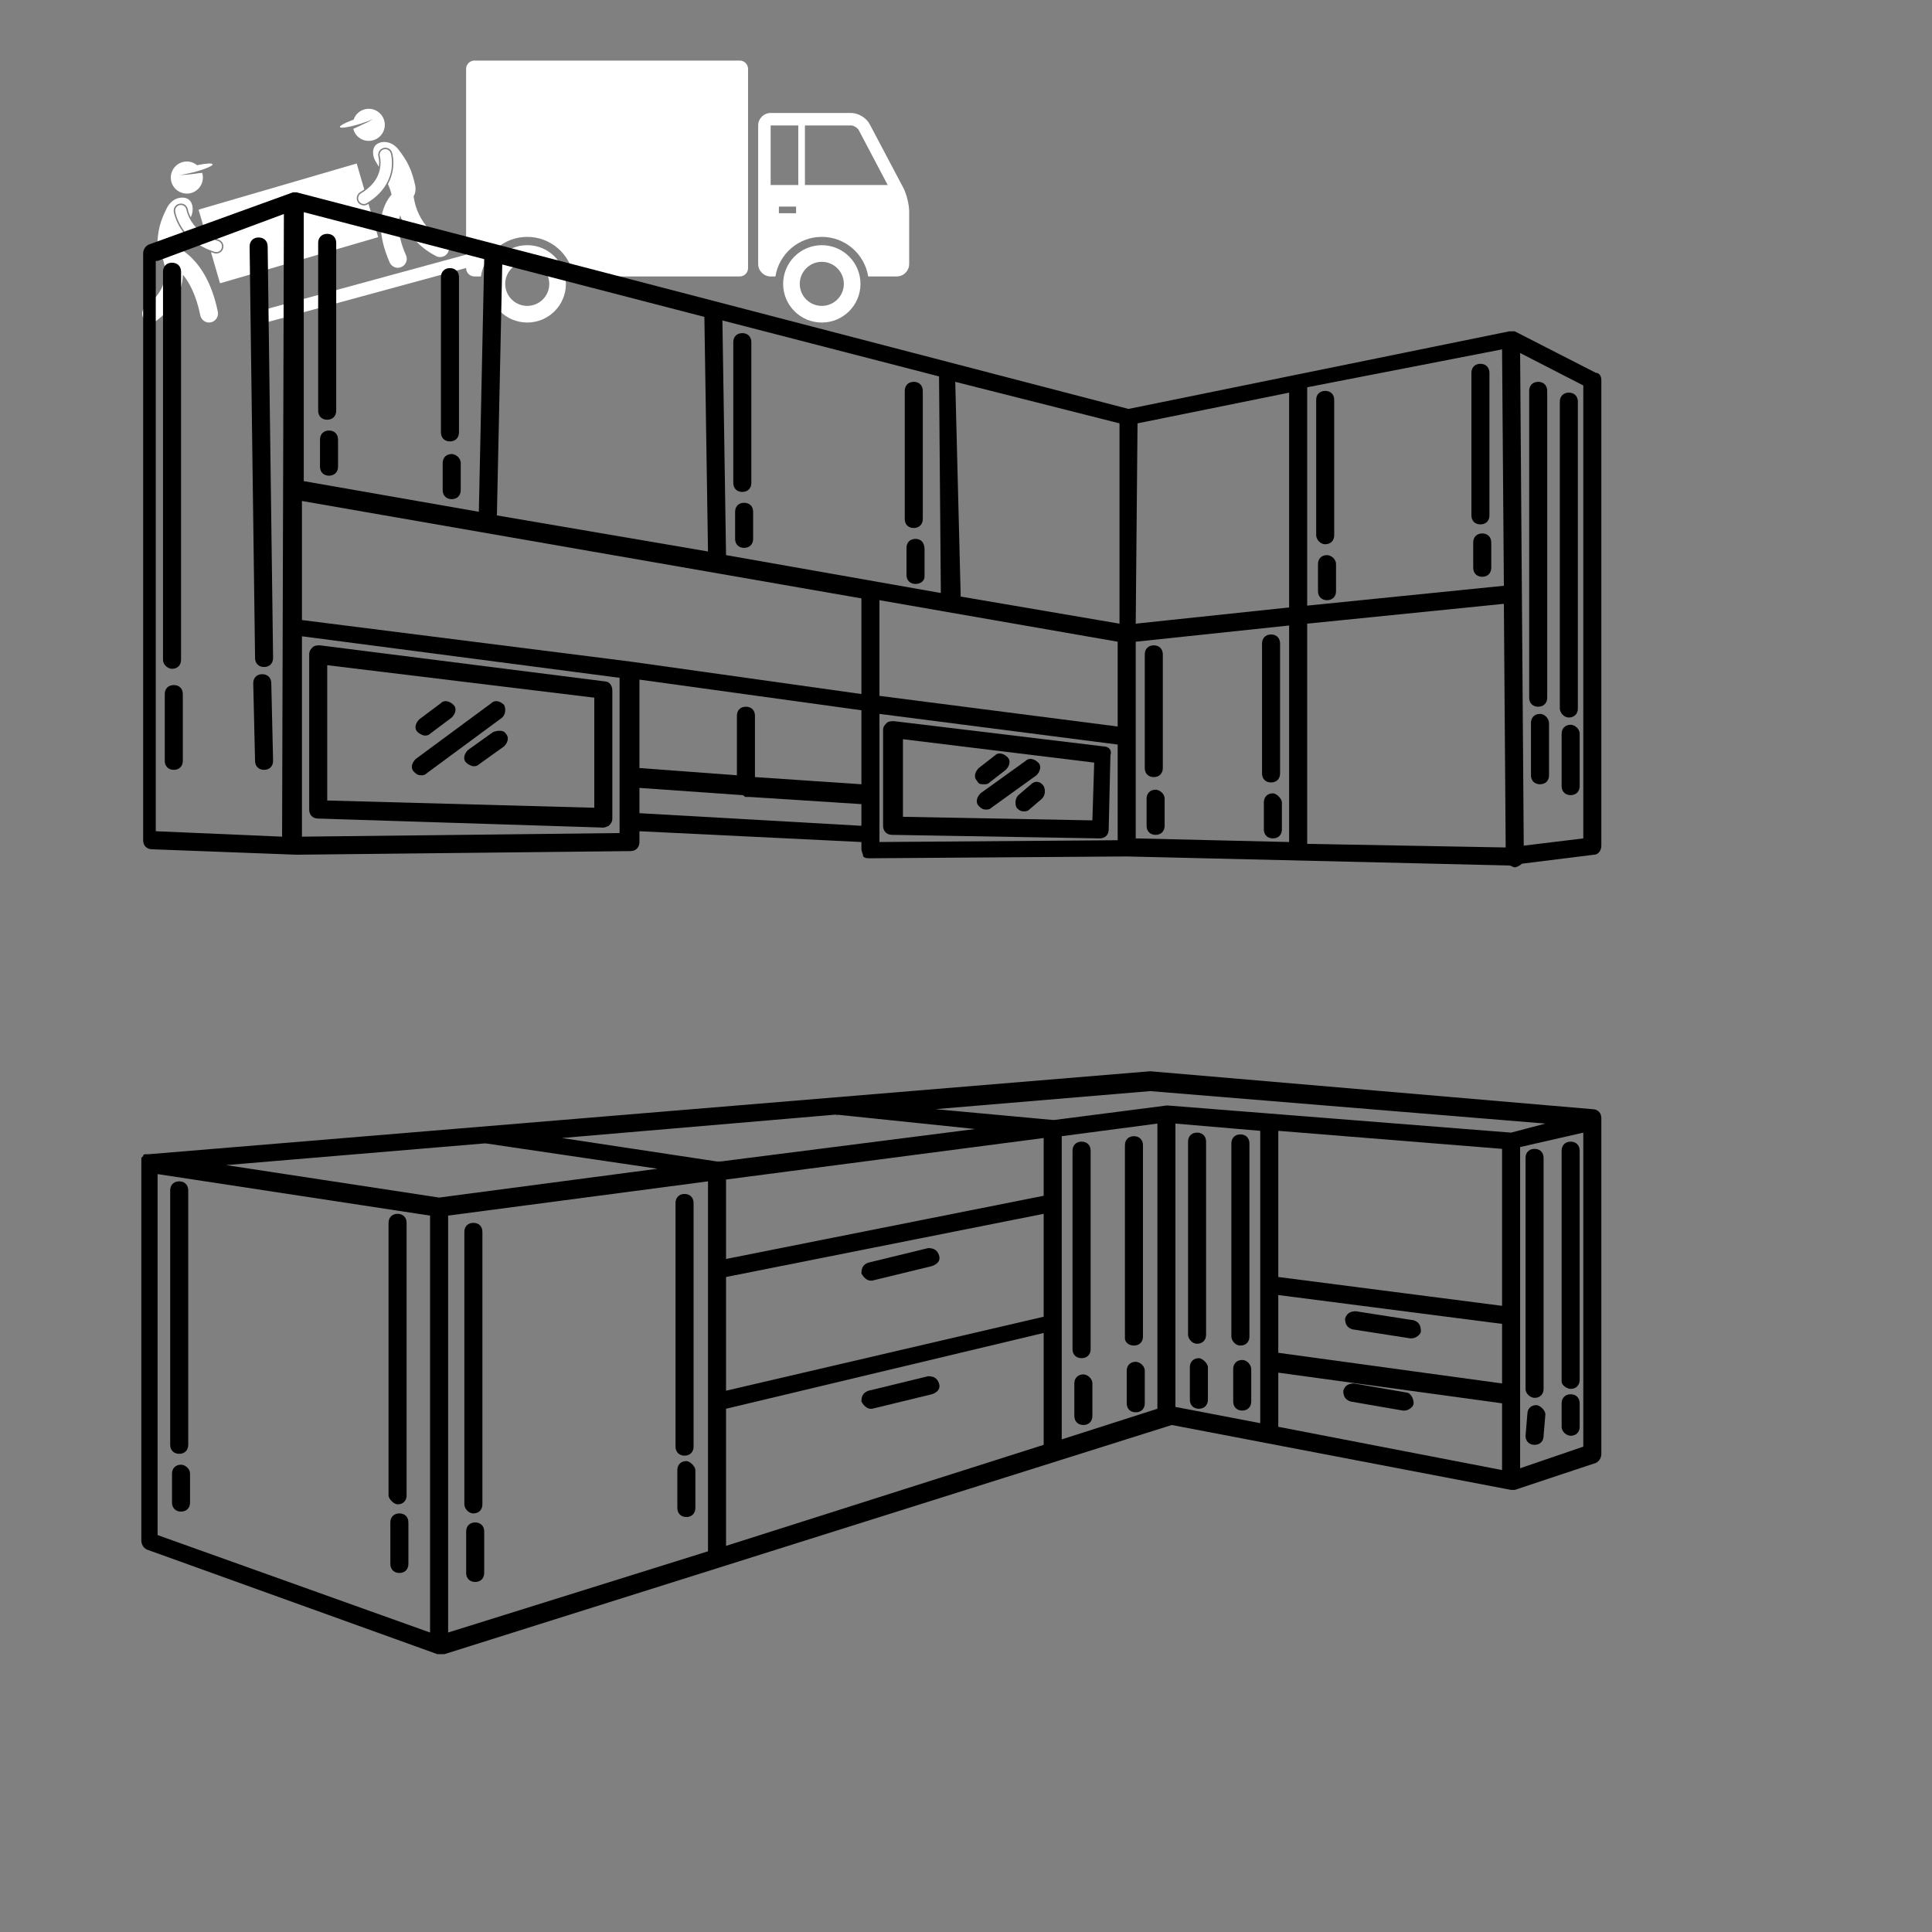 <?xml version="1.0" encoding="UTF-8"?>
<svg xmlns="http://www.w3.org/2000/svg" xmlns:xlink="http://www.w3.org/1999/xlink" width="150" zoomAndPan="magnify" viewBox="0 0 112.5 112.5" height="150" preserveAspectRatio="xMidYMid meet" version="1.0">
  <rect x="0" y="0" width="112.5" height="112.5" fill="#808080" stroke="none"/>
  <defs>
    <clipPath id="f8f1fa6712">
      <path d="M 14 3.527 L 44 3.527 L 44 19 L 14 19 Z M 14 3.527 " clip-rule="nonzero"></path>
    </clipPath>
    <clipPath id="ed7171fa24">
      <path d="M 44 6 L 52.977 6 L 52.977 17 L 44 17 Z M 44 6 " clip-rule="nonzero"></path>
    </clipPath>
    <clipPath id="9e381292e4">
      <path d="M 8.176 11 L 13 11 L 13 19 L 8.176 19 Z M 8.176 11 " clip-rule="nonzero"></path>
    </clipPath>
    <clipPath id="3ed412f58c">
      <path d="M 8.176 11.199 L 93.297 11.199 L 93.297 51 L 8.176 51 Z M 8.176 11.199 " clip-rule="nonzero"></path>
    </clipPath>
    <clipPath id="4492ec2bf0">
      <path d="M 8.176 62 L 93.297 62 L 93.297 96.32 L 8.176 96.32 Z M 8.176 62 " clip-rule="nonzero"></path>
    </clipPath>
  </defs>
  <g clip-path="url(#f8f1fa6712)">
    <path fill="#ffffff" d="M 43.074 3.527 L 27.625 3.527 C 27.359 3.527 27.141 3.746 27.141 4.012 L 27.141 14.828 L 14.965 18.148 L 15.16 18.867 L 27.141 15.605 L 27.141 15.613 C 27.141 15.879 27.359 16.098 27.625 16.098 L 28 16.098 C 28.211 14.793 29.34 13.793 30.703 13.793 C 32.062 13.793 33.195 14.793 33.402 16.098 L 43.074 16.098 C 43.344 16.098 43.559 15.879 43.559 15.613 L 43.559 4.012 C 43.559 3.746 43.344 3.527 43.074 3.527 Z M 43.074 3.527 " fill-opacity="1" fill-rule="nonzero"></path>
  </g>
  <g clip-path="url(#ed7171fa24)">
    <path fill="#ffffff" d="M 52.605 10.945 L 50.637 7.223 C 50.453 6.867 49.973 6.578 49.57 6.578 L 44.875 6.578 C 44.477 6.578 44.148 6.906 44.148 7.305 L 44.148 15.371 C 44.148 15.77 44.477 16.098 44.875 16.098 L 45.152 16.098 C 45.359 14.793 46.492 13.793 47.852 13.793 C 49.215 13.793 50.344 14.793 50.555 16.098 L 52.215 16.098 C 52.617 16.098 52.941 15.77 52.941 15.371 L 52.941 12.316 C 52.941 11.914 52.789 11.301 52.605 10.945 Z M 46.484 7.305 L 46.484 10.773 L 44.875 10.773 L 44.875 7.305 Z M 46.355 12.418 L 45.355 12.418 L 45.355 12.031 L 46.355 12.031 Z M 46.871 10.773 L 46.871 7.305 L 49.57 7.305 C 49.703 7.305 49.934 7.445 49.996 7.562 L 51.691 10.773 Z M 46.871 10.773 " fill-opacity="1" fill-rule="nonzero"></path>
  </g>
  <path fill="#ffffff" d="M 47.852 14.277 C 46.609 14.277 45.602 15.289 45.602 16.531 C 45.602 17.773 46.609 18.781 47.852 18.781 C 49.098 18.781 50.105 17.773 50.105 16.531 C 50.105 15.289 49.098 14.277 47.852 14.277 Z M 49.137 16.531 C 49.137 17.238 48.562 17.812 47.852 17.812 C 47.145 17.812 46.57 17.238 46.57 16.531 C 46.57 15.824 47.145 15.246 47.852 15.246 C 48.562 15.246 49.137 15.824 49.137 16.531 Z M 49.137 16.531 " fill-opacity="1" fill-rule="nonzero"></path>
  <path fill="#ffffff" d="M 30.703 14.277 C 29.457 14.277 28.449 15.289 28.449 16.531 C 28.449 17.773 29.457 18.781 30.703 18.781 C 31.945 18.781 32.953 17.773 32.953 16.531 C 32.953 15.289 31.945 14.277 30.703 14.277 Z M 31.984 16.531 C 31.984 17.238 31.41 17.812 30.703 17.812 C 29.992 17.812 29.418 17.238 29.418 16.531 C 29.418 15.824 29.992 15.246 30.703 15.246 C 31.41 15.246 31.984 15.824 31.984 16.531 Z M 31.984 16.531 " fill-opacity="1" fill-rule="nonzero"></path>
  <path fill="#ffffff" d="M 11.25 9.48 C 10.773 9.277 10.227 9.496 10.023 9.969 C 9.816 10.441 10.035 10.992 10.508 11.195 C 10.984 11.402 11.531 11.184 11.738 10.707 C 11.828 10.496 11.836 10.27 11.773 10.066 C 11.645 10.078 11.508 10.09 11.371 10.113 C 11.027 10.164 10.715 10.188 10.488 10.188 C 10.695 10.16 10.953 10.109 11.23 10.039 C 11.578 9.949 11.883 9.852 12.09 9.762 C 12.281 9.684 12.391 9.613 12.379 9.566 C 12.359 9.492 12.027 9.512 11.578 9.598 C 11.543 9.605 11.508 9.613 11.473 9.621 C 11.406 9.562 11.332 9.516 11.25 9.48 Z M 11.25 9.48 " fill-opacity="1" fill-rule="nonzero"></path>
  <g clip-path="url(#9e381292e4)">
    <path fill="#ffffff" d="M 10.527 13.312 C 10.219 12.828 10.133 12.414 10.121 12.336 C 10.082 12.105 10.238 11.895 10.465 11.859 C 10.484 11.855 10.508 11.852 10.531 11.852 C 10.734 11.852 10.906 12 10.938 12.199 L 10.941 12.203 C 10.941 12.211 10.941 12.223 10.945 12.234 C 10.953 12.266 10.965 12.316 10.988 12.379 C 11.012 12.449 11.051 12.547 11.109 12.66 C 11.117 12.641 11.125 12.621 11.129 12.602 C 11.309 12.211 11.223 11.699 10.887 11.559 C 10.547 11.422 10.012 11.539 9.719 12.109 C 9.32 12.898 9.18 13.43 9.156 14.355 C 9.168 14.672 9.273 14.871 9.422 15 C 9.438 15.039 9.461 15.078 9.488 15.113 C 9.551 15.289 9.617 15.559 9.617 15.867 C 9.617 16.148 9.562 16.465 9.402 16.797 C 9.238 17.129 8.965 17.488 8.484 17.844 C 8.258 18.016 8.211 18.344 8.383 18.57 C 8.484 18.707 8.641 18.781 8.797 18.781 C 8.906 18.781 9.016 18.746 9.109 18.676 C 9.699 18.234 10.094 17.742 10.332 17.254 C 10.547 16.812 10.637 16.383 10.652 15.996 C 11.02 16.445 11.422 17.172 11.664 18.363 C 11.715 18.609 11.93 18.781 12.172 18.781 C 12.207 18.781 12.242 18.777 12.277 18.77 C 12.559 18.711 12.738 18.438 12.684 18.156 C 12.363 16.566 11.742 15.594 11.172 15.027 C 10.973 14.828 10.781 14.68 10.613 14.574 C 10.625 14.27 10.691 13.953 10.777 13.652 C 10.68 13.535 10.598 13.422 10.527 13.312 Z M 10.527 13.312 " fill-opacity="1" fill-rule="nonzero"></path>
  </g>
  <path fill="#ffffff" d="M 21.016 7.199 C 21.289 7.113 21.535 7.02 21.727 6.934 C 21.535 7.055 21.254 7.195 20.934 7.336 C 20.805 7.391 20.684 7.449 20.57 7.504 C 20.625 7.711 20.746 7.902 20.938 8.035 C 21.359 8.332 21.941 8.227 22.238 7.805 C 22.535 7.383 22.43 6.801 22.008 6.504 C 21.586 6.207 21.004 6.312 20.707 6.734 C 20.656 6.809 20.617 6.887 20.59 6.969 C 20.555 6.98 20.523 6.992 20.492 7.004 C 20.059 7.168 19.77 7.328 19.793 7.398 C 19.805 7.441 19.938 7.445 20.137 7.414 C 20.363 7.379 20.676 7.305 21.016 7.199 Z M 21.016 7.199 " fill-opacity="1" fill-rule="nonzero"></path>
  <path fill="#ffffff" d="M 22.039 9.137 C 21.973 8.918 22.098 8.688 22.316 8.621 C 22.355 8.605 22.395 8.602 22.438 8.602 C 22.621 8.602 22.781 8.719 22.832 8.895 C 22.852 8.953 22.906 9.168 22.906 9.48 C 22.906 9.762 22.859 10.191 22.625 10.648 C 22.613 10.672 22.602 10.691 22.59 10.715 C 22.68 10.918 22.754 11.125 22.801 11.332 C 22.77 11.371 22.734 11.414 22.699 11.457 C 22.43 11.812 22.172 12.379 22.176 13.145 C 22.176 13.738 22.324 14.445 22.691 15.285 C 22.777 15.477 22.969 15.594 23.168 15.594 C 23.238 15.594 23.309 15.578 23.375 15.547 C 23.637 15.434 23.758 15.125 23.641 14.863 C 23.316 14.129 23.215 13.566 23.215 13.148 C 23.215 12.902 23.246 12.707 23.297 12.543 C 23.309 12.57 23.316 12.598 23.328 12.621 C 23.617 13.379 24.223 14.309 25.391 14.91 C 25.465 14.953 25.547 14.969 25.629 14.969 C 25.816 14.969 25.996 14.867 26.09 14.691 C 26.223 14.438 26.125 14.125 25.867 13.992 C 24.961 13.516 24.527 12.832 24.293 12.246 C 24.18 11.953 24.125 11.688 24.094 11.5 C 24.09 11.477 24.086 11.449 24.086 11.426 C 24.176 11.281 24.223 11.082 24.18 10.809 C 23.98 9.902 23.746 9.406 23.203 8.707 C 22.805 8.203 22.258 8.188 21.953 8.387 C 21.645 8.59 21.66 9.105 21.91 9.457 C 21.957 9.539 22.008 9.625 22.059 9.715 C 22.07 9.637 22.078 9.559 22.078 9.48 C 22.078 9.273 22.039 9.137 22.039 9.137 Z M 22.039 9.137 " fill-opacity="1" fill-rule="nonzero"></path>
  <path fill="#ffffff" d="M 12.965 14.156 C 13.016 14.254 13.023 14.367 12.992 14.473 C 12.938 14.645 12.777 14.762 12.594 14.762 C 12.555 14.762 12.512 14.758 12.469 14.742 C 12.406 14.723 12.344 14.703 12.285 14.68 L 12.812 16.496 L 22.02 13.809 L 21.457 11.867 C 21.438 11.879 21.422 11.891 21.402 11.902 C 21.336 11.941 21.262 11.961 21.188 11.961 C 21.043 11.961 20.906 11.883 20.832 11.762 C 20.715 11.562 20.777 11.309 20.973 11.191 C 21.059 11.141 21.137 11.086 21.211 11.031 L 20.77 9.52 L 11.562 12.207 L 11.969 13.602 C 12.191 13.746 12.441 13.863 12.723 13.953 C 12.828 13.984 12.914 14.059 12.965 14.156 Z M 12.965 14.156 " fill-opacity="1" fill-rule="nonzero"></path>
  <path fill="#ffffff" d="M 20.902 11.719 C 20.965 11.82 21.074 11.879 21.188 11.879 C 21.246 11.879 21.305 11.863 21.359 11.828 C 21.961 11.469 22.336 11.035 22.551 10.609 C 22.77 10.188 22.824 9.785 22.824 9.48 C 22.824 9.156 22.762 8.941 22.754 8.922 C 22.699 8.746 22.516 8.645 22.34 8.699 C 22.164 8.75 22.066 8.938 22.117 9.113 C 22.125 9.129 22.16 9.273 22.16 9.48 C 22.16 9.703 22.117 9.996 21.961 10.309 C 21.801 10.621 21.523 10.953 21.016 11.262 C 20.859 11.355 20.809 11.559 20.902 11.719 Z M 20.902 11.719 " fill-opacity="1" fill-rule="nonzero"></path>
  <path fill="#ffffff" d="M 10.867 12.254 C 10.863 12.238 10.859 12.227 10.859 12.219 C 10.859 12.219 10.855 12.215 10.855 12.215 C 10.828 12.035 10.656 11.91 10.477 11.941 C 10.297 11.969 10.172 12.141 10.203 12.32 C 10.207 12.352 10.277 12.77 10.598 13.27 C 10.918 13.77 11.504 14.352 12.496 14.664 C 12.527 14.676 12.562 14.68 12.594 14.68 C 12.734 14.68 12.867 14.59 12.91 14.449 C 12.969 14.273 12.871 14.086 12.695 14.031 C 11.859 13.762 11.414 13.305 11.156 12.91 C 11.031 12.715 10.953 12.531 10.91 12.402 C 10.887 12.34 10.875 12.289 10.867 12.254 Z M 10.867 12.254 " fill-opacity="1" fill-rule="nonzero"></path>
  <g clip-path="url(#3ed412f58c)">
    <path fill="#000000" d="M 92.93 21.711 L 88.203 19.293 C 88.203 19.293 88.203 19.293 88.098 19.293 C 88.098 19.293 87.992 19.293 87.992 19.293 C 87.992 19.293 87.992 19.293 87.887 19.293 L 65.711 23.812 L 17.266 11.199 C 17.266 11.199 17.16 11.199 17.16 11.199 C 17.059 11.199 17.059 11.199 17.059 11.199 L 8.648 14.246 C 8.441 14.352 8.336 14.562 8.336 14.773 L 8.336 48.926 C 8.336 49.242 8.543 49.453 8.859 49.453 L 17.266 49.77 L 36.707 49.559 C 37.023 49.559 37.234 49.348 37.234 49.031 L 37.234 48.402 L 50.16 49.031 L 50.16 49.453 C 50.16 49.559 50.266 49.77 50.266 49.871 C 50.371 49.977 50.477 49.977 50.684 49.977 L 65.609 49.871 L 87.887 50.398 C 87.992 50.398 88.098 50.504 88.203 50.504 C 88.309 50.504 88.516 50.398 88.621 50.293 L 92.824 49.77 C 93.035 49.77 93.246 49.559 93.246 49.242 L 93.246 22.129 C 93.246 21.918 93.141 21.711 92.93 21.711 Z M 43.434 41.152 C 43.117 41.152 42.91 41.359 42.91 41.676 L 42.91 45.145 L 37.234 44.723 L 37.234 39.574 L 50.16 41.359 L 50.16 45.668 L 43.961 45.25 L 43.961 41.676 C 43.961 41.359 43.75 41.152 43.434 41.152 Z M 50.16 40.414 L 36.707 38.523 L 17.582 36.105 L 17.582 29.172 L 50.16 34.844 Z M 87.57 34.109 L 76.117 35.266 L 76.117 22.551 L 87.465 20.344 Z M 75.066 35.371 L 66.133 36.316 L 66.238 24.652 L 75.066 22.863 Z M 65.188 36.316 L 55.941 34.738 L 55.625 22.234 L 65.188 24.652 Z M 54.785 34.531 L 42.277 32.324 L 42.066 18.66 L 54.68 21.918 Z M 41.227 32.113 L 28.934 30.012 L 29.246 15.402 L 41.016 18.453 Z M 27.883 29.801 L 17.688 28.016 L 17.688 12.355 L 28.195 15.09 Z M 51.211 34.949 L 65.082 37.367 L 65.082 42.305 L 51.211 40.52 Z M 66.133 37.367 L 75.066 36.422 L 75.066 49.031 L 66.133 48.82 Z M 76.117 36.316 L 87.57 35.16 L 87.676 49.348 L 76.117 49.137 Z M 9.176 15.195 L 16.531 12.461 L 16.426 48.719 L 9.07 48.402 L 9.07 15.195 Z M 17.582 48.719 L 17.582 37.051 L 36.078 39.469 L 36.078 48.508 Z M 37.234 47.352 L 37.234 45.879 L 43.223 46.301 C 43.328 46.301 43.328 46.406 43.434 46.406 C 43.539 46.406 43.539 46.406 43.645 46.406 L 50.16 46.824 L 50.16 48.086 Z M 51.211 41.57 L 65.082 43.355 L 65.082 48.926 L 51.211 49.031 Z M 92.195 48.82 L 88.727 49.242 L 88.516 20.555 L 92.195 22.445 Z M 92.195 48.82 " fill-opacity="1" fill-rule="nonzero"></path>
  </g>
  <path fill="#000000" d="M 35.238 39.68 L 18.633 37.578 C 18.527 37.578 18.316 37.578 18.211 37.684 C 18.109 37.789 18.004 37.895 18.004 38.102 L 18.004 47.141 C 18.004 47.457 18.211 47.664 18.527 47.664 L 35.133 48.191 C 35.238 48.191 35.449 48.086 35.449 48.086 C 35.551 47.98 35.656 47.875 35.656 47.664 L 35.656 40.203 C 35.656 39.891 35.449 39.68 35.238 39.68 Z M 19.055 46.613 L 19.055 38.734 L 34.605 40.625 L 34.605 47.035 Z M 19.055 46.613 " fill-opacity="1" fill-rule="nonzero"></path>
  <path fill="#000000" d="M 64.242 43.461 L 52.051 41.992 C 51.945 41.992 51.734 41.992 51.633 42.098 C 51.527 42.203 51.422 42.305 51.422 42.516 L 51.422 48.086 C 51.422 48.402 51.633 48.613 51.945 48.613 L 64.031 48.82 C 64.348 48.82 64.559 48.613 64.559 48.297 L 64.66 43.988 C 64.766 43.672 64.559 43.461 64.242 43.461 Z M 63.609 47.77 L 52.578 47.562 L 52.578 43.043 L 63.715 44.406 Z M 63.609 47.77 " fill-opacity="1" fill-rule="nonzero"></path>
  <g clip-path="url(#4492ec2bf0)">
    <path fill="#000000" d="M 93.246 65.109 C 93.246 64.797 93.035 64.586 92.719 64.586 L 66.973 62.379 L 8.648 67.211 C 8.648 67.211 8.648 67.211 8.543 67.211 C 8.543 67.211 8.441 67.211 8.441 67.211 C 8.441 67.211 8.336 67.211 8.336 67.316 C 8.336 67.316 8.23 67.422 8.23 67.422 C 8.23 67.422 8.23 67.422 8.23 67.527 C 8.23 67.527 8.23 67.633 8.23 67.633 C 8.23 67.633 8.23 67.633 8.23 67.738 L 8.23 89.703 C 8.23 89.91 8.336 90.121 8.543 90.227 L 25.465 96.32 C 25.57 96.32 25.57 96.32 25.676 96.32 C 25.676 96.32 25.777 96.32 25.883 96.32 L 68.234 82.977 L 87.992 86.758 C 88.098 86.758 88.203 86.758 88.203 86.758 L 92.93 85.184 C 93.141 85.078 93.246 84.867 93.246 84.656 L 93.246 65.215 C 93.246 65.215 93.246 65.215 93.246 65.109 C 93.246 65.215 93.246 65.109 93.246 65.109 Z M 89.988 65.426 L 87.992 65.953 L 68.023 64.375 C 68.023 64.375 68.023 64.375 67.918 64.375 L 61.402 65.215 C 61.402 65.215 61.402 65.215 61.301 65.215 L 54.469 64.586 L 66.973 63.535 Z M 28.195 66.582 C 28.195 66.582 28.301 66.582 28.301 66.582 L 38.285 68.055 L 25.57 69.734 L 13.168 67.844 Z M 48.688 64.902 C 48.793 64.902 48.793 65.004 48.688 64.902 L 56.781 65.742 L 41.961 67.633 C 41.961 67.633 41.859 67.633 41.859 67.633 C 41.859 67.633 41.859 67.633 41.754 67.633 L 32.715 66.266 Z M 42.277 74.359 L 60.773 70.68 L 60.773 76.672 L 42.277 80.98 Z M 60.773 69.629 L 42.277 73.309 L 42.277 68.684 L 60.773 66.266 Z M 26.094 70.785 L 41.227 68.789 L 41.227 90.332 L 26.094 95.062 Z M 42.277 82.031 L 60.773 77.617 L 60.773 84.133 L 42.277 90.016 Z M 61.824 66.16 L 67.395 65.426 L 67.395 82.031 L 61.824 83.816 Z M 68.445 65.426 L 73.383 65.848 L 73.383 82.871 L 68.445 81.926 Z M 74.434 75.41 L 87.465 77.09 L 87.465 80.559 L 74.434 78.773 Z M 87.465 76.039 L 74.434 74.359 L 74.434 65.848 L 87.465 66.898 Z M 74.434 79.93 L 87.465 81.715 L 87.465 85.602 L 74.434 83.082 Z M 25.043 95.062 L 9.176 89.387 L 9.176 68.367 L 25.043 70.785 Z M 92.195 84.238 L 88.516 85.496 L 88.516 66.793 L 92.195 65.953 Z M 92.195 84.238 " fill-opacity="1" fill-rule="nonzero"></path>
  </g>
  <path fill="#000000" d="M 54.68 73.098 C 54.574 72.781 54.363 72.676 54.047 72.676 L 50.578 73.52 C 50.266 73.621 50.16 73.832 50.16 74.148 C 50.266 74.359 50.477 74.57 50.684 74.57 C 50.684 74.57 50.789 74.57 50.789 74.57 L 54.258 73.727 C 54.574 73.621 54.785 73.414 54.68 73.098 Z M 54.68 73.098 " fill-opacity="1" fill-rule="nonzero"></path>
  <path fill="#000000" d="M 54.68 80.559 C 54.574 80.242 54.363 80.137 54.047 80.137 L 50.578 80.98 C 50.266 81.086 50.16 81.293 50.16 81.609 C 50.266 81.82 50.477 82.031 50.684 82.031 C 50.684 82.031 50.789 82.031 50.789 82.031 L 54.258 81.188 C 54.574 81.086 54.785 80.875 54.68 80.559 Z M 54.68 80.559 " fill-opacity="1" fill-rule="nonzero"></path>
  <path fill="#000000" d="M 82.316 76.879 L 78.953 76.355 C 78.641 76.355 78.43 76.461 78.324 76.777 C 78.324 77.09 78.43 77.301 78.742 77.406 L 82.105 77.93 C 82.105 77.93 82.211 77.93 82.211 77.93 C 82.422 77.93 82.738 77.723 82.738 77.512 C 82.738 77.195 82.633 76.984 82.316 76.879 Z M 82.316 76.879 " fill-opacity="1" fill-rule="nonzero"></path>
  <path fill="#000000" d="M 81.895 81.086 L 78.848 80.559 C 78.535 80.559 78.324 80.664 78.219 80.98 C 78.219 81.293 78.324 81.504 78.641 81.609 L 81.688 82.137 C 81.688 82.137 81.793 82.137 81.793 82.137 C 82 82.137 82.316 81.926 82.316 81.715 C 82.316 81.398 82.105 81.086 81.895 81.086 Z M 81.895 81.086 " fill-opacity="1" fill-rule="nonzero"></path>
  <path fill="#000000" d="M 24.727 42.832 C 24.832 42.832 24.938 42.832 25.043 42.727 L 26.305 41.781 C 26.516 41.57 26.621 41.254 26.41 41.047 C 26.199 40.836 25.883 40.73 25.676 40.941 L 24.414 41.887 C 24.203 42.098 24.098 42.41 24.309 42.621 C 24.414 42.727 24.625 42.832 24.727 42.832 Z M 24.727 42.832 " fill-opacity="1" fill-rule="nonzero"></path>
  <path fill="#000000" d="M 29.352 41.047 C 29.141 40.836 28.828 40.73 28.617 40.941 L 24.203 44.199 C 23.992 44.406 23.887 44.723 24.098 44.934 C 24.203 45.039 24.309 45.145 24.52 45.145 C 24.625 45.145 24.727 45.145 24.832 45.039 L 29.246 41.781 C 29.457 41.57 29.457 41.254 29.352 41.047 Z M 29.352 41.047 " fill-opacity="1" fill-rule="nonzero"></path>
  <path fill="#000000" d="M 28.723 42.621 L 27.25 43.672 C 27.039 43.883 26.934 44.199 27.145 44.406 C 27.25 44.512 27.461 44.617 27.566 44.617 C 27.672 44.617 27.777 44.617 27.883 44.512 L 29.352 43.461 C 29.562 43.254 29.668 42.938 29.457 42.727 C 29.352 42.516 29.035 42.516 28.723 42.621 Z M 28.723 42.621 " fill-opacity="1" fill-rule="nonzero"></path>
  <path fill="#000000" d="M 57.305 45.668 C 57.41 45.668 57.516 45.668 57.621 45.562 L 58.566 44.828 C 58.777 44.617 58.883 44.305 58.672 44.094 C 58.461 43.883 58.145 43.777 57.938 43.988 L 56.992 44.723 C 56.781 44.934 56.676 45.25 56.887 45.461 C 56.992 45.668 57.094 45.668 57.305 45.668 Z M 57.305 45.668 " fill-opacity="1" fill-rule="nonzero"></path>
  <path fill="#000000" d="M 56.992 46.93 C 57.094 47.035 57.199 47.141 57.41 47.141 C 57.516 47.141 57.621 47.141 57.727 47.035 L 60.352 45.145 C 60.562 44.934 60.668 44.617 60.457 44.406 C 60.25 44.199 59.934 44.094 59.723 44.305 L 57.094 46.195 C 56.887 46.406 56.781 46.719 56.992 46.93 Z M 56.992 46.93 " fill-opacity="1" fill-rule="nonzero"></path>
  <path fill="#000000" d="M 60.039 45.668 L 59.301 46.301 C 59.094 46.512 59.094 46.824 59.199 47.035 C 59.301 47.141 59.406 47.246 59.617 47.246 C 59.723 47.246 59.828 47.246 59.934 47.141 L 60.668 46.512 C 60.879 46.301 60.879 45.984 60.773 45.773 C 60.562 45.461 60.25 45.461 60.039 45.668 Z M 60.039 45.668 " fill-opacity="1" fill-rule="nonzero"></path>
  <path fill="#000000" d="M 10.016 38.945 C 10.332 38.945 10.543 38.734 10.543 38.418 L 10.543 15.824 C 10.543 15.508 10.332 15.297 10.016 15.297 C 9.699 15.297 9.492 15.508 9.492 15.824 L 9.492 38.418 C 9.492 38.734 9.805 38.945 10.016 38.945 Z M 10.016 38.945 " fill-opacity="1" fill-rule="nonzero"></path>
  <path fill="#000000" d="M 10.121 39.891 C 9.805 39.891 9.594 40.098 9.594 40.414 L 9.594 44.305 C 9.594 44.617 9.805 44.828 10.121 44.828 C 10.438 44.828 10.645 44.617 10.645 44.305 L 10.645 40.414 C 10.645 40.098 10.438 39.891 10.121 39.891 Z M 10.121 39.891 " fill-opacity="1" fill-rule="nonzero"></path>
  <path fill="#000000" d="M 91.355 41.781 C 91.668 41.781 91.879 41.57 91.879 41.254 L 91.879 23.391 C 91.879 23.074 91.668 22.863 91.355 22.863 C 91.039 22.863 90.828 23.074 90.828 23.391 L 90.828 41.254 C 90.828 41.465 91.039 41.781 91.355 41.781 Z M 91.355 41.781 " fill-opacity="1" fill-rule="nonzero"></path>
  <path fill="#000000" d="M 91.461 42.203 C 91.145 42.203 90.934 42.41 90.934 42.727 L 90.934 45.773 C 90.934 46.09 91.145 46.301 91.461 46.301 C 91.773 46.301 91.984 46.09 91.984 45.773 L 91.984 42.727 C 91.984 42.41 91.668 42.203 91.461 42.203 Z M 91.461 42.203 " fill-opacity="1" fill-rule="nonzero"></path>
  <path fill="#000000" d="M 89.566 41.152 C 89.883 41.152 90.094 40.941 90.094 40.625 L 90.094 22.762 C 90.094 22.445 89.883 22.234 89.566 22.234 C 89.254 22.234 89.043 22.445 89.043 22.762 L 89.043 40.625 C 89.043 40.941 89.254 41.152 89.566 41.152 Z M 89.566 41.152 " fill-opacity="1" fill-rule="nonzero"></path>
  <path fill="#000000" d="M 89.672 41.57 C 89.359 41.57 89.148 41.781 89.148 42.098 L 89.148 45.145 C 89.148 45.461 89.359 45.668 89.672 45.668 C 89.988 45.668 90.199 45.461 90.199 45.145 L 90.199 42.098 C 90.199 41.887 89.988 41.57 89.672 41.57 Z M 89.672 41.57 " fill-opacity="1" fill-rule="nonzero"></path>
  <path fill="#000000" d="M 15.375 38.84 C 15.691 38.84 15.902 38.629 15.902 38.312 L 15.586 14.352 C 15.586 14.039 15.375 13.828 15.059 13.828 C 14.746 13.828 14.535 14.039 14.535 14.352 L 14.852 38.312 C 14.852 38.629 15.059 38.84 15.375 38.84 Z M 15.375 38.84 " fill-opacity="1" fill-rule="nonzero"></path>
  <path fill="#000000" d="M 15.27 39.258 C 14.953 39.258 14.746 39.469 14.746 39.785 L 14.852 44.305 C 14.852 44.617 15.059 44.828 15.375 44.828 C 15.691 44.828 15.902 44.617 15.902 44.305 L 15.797 39.785 C 15.797 39.469 15.586 39.258 15.27 39.258 Z M 15.27 39.258 " fill-opacity="1" fill-rule="nonzero"></path>
  <path fill="#000000" d="M 10.438 84.656 C 10.75 84.656 10.961 84.445 10.961 84.133 L 10.961 69.312 C 10.961 69 10.75 68.789 10.438 68.789 C 10.121 68.789 9.91 69 9.91 69.312 L 9.91 84.133 C 9.91 84.445 10.121 84.656 10.438 84.656 Z M 10.438 84.656 " fill-opacity="1" fill-rule="nonzero"></path>
  <path fill="#000000" d="M 10.543 85.289 C 10.227 85.289 10.016 85.496 10.016 85.812 L 10.016 87.496 C 10.016 87.809 10.227 88.02 10.543 88.02 C 10.855 88.02 11.066 87.809 11.066 87.496 L 11.066 85.812 C 11.066 85.496 10.75 85.289 10.543 85.289 Z M 10.543 85.289 " fill-opacity="1" fill-rule="nonzero"></path>
  <path fill="#000000" d="M 23.152 87.598 C 23.469 87.598 23.676 87.391 23.676 87.074 L 23.676 71.207 C 23.676 70.891 23.469 70.68 23.152 70.68 C 22.836 70.68 22.625 70.891 22.625 71.207 L 22.625 87.074 C 22.625 87.285 22.941 87.598 23.152 87.598 Z M 23.152 87.598 " fill-opacity="1" fill-rule="nonzero"></path>
  <path fill="#000000" d="M 23.258 88.125 C 22.941 88.125 22.73 88.336 22.73 88.652 L 22.73 91.066 C 22.73 91.383 22.941 91.594 23.258 91.594 C 23.574 91.594 23.781 91.383 23.781 91.066 L 23.781 88.652 C 23.781 88.336 23.574 88.125 23.258 88.125 Z M 23.258 88.125 " fill-opacity="1" fill-rule="nonzero"></path>
  <path fill="#000000" d="M 27.566 88.125 C 27.883 88.125 28.09 87.914 28.09 87.598 L 28.09 71.73 C 28.09 71.414 27.883 71.207 27.566 71.207 C 27.25 71.207 27.039 71.414 27.039 71.73 L 27.039 87.598 C 27.039 87.809 27.25 88.125 27.566 88.125 Z M 27.566 88.125 " fill-opacity="1" fill-rule="nonzero"></path>
  <path fill="#000000" d="M 27.672 88.652 C 27.355 88.652 27.145 88.859 27.145 89.176 L 27.145 91.594 C 27.145 91.906 27.355 92.117 27.672 92.117 C 27.984 92.117 28.195 91.906 28.195 91.594 L 28.195 89.176 C 28.195 88.859 27.984 88.652 27.672 88.652 Z M 27.672 88.652 " fill-opacity="1" fill-rule="nonzero"></path>
  <path fill="#000000" d="M 39.859 84.762 C 40.176 84.762 40.387 84.551 40.387 84.238 L 40.387 70.051 C 40.387 69.734 40.176 69.523 39.859 69.523 C 39.547 69.523 39.336 69.734 39.336 70.051 L 39.336 84.238 C 39.336 84.551 39.547 84.762 39.859 84.762 Z M 39.859 84.762 " fill-opacity="1" fill-rule="nonzero"></path>
  <path fill="#000000" d="M 39.965 85.078 C 39.652 85.078 39.441 85.289 39.441 85.602 L 39.441 87.809 C 39.441 88.125 39.652 88.336 39.965 88.336 C 40.281 88.336 40.492 88.125 40.492 87.809 L 40.492 85.602 C 40.492 85.395 40.176 85.078 39.965 85.078 Z M 39.965 85.078 " fill-opacity="1" fill-rule="nonzero"></path>
  <path fill="#000000" d="M 62.98 79.086 C 63.297 79.086 63.508 78.879 63.508 78.562 L 63.508 67.004 C 63.508 66.688 63.297 66.477 62.98 66.477 C 62.664 66.477 62.453 66.688 62.453 67.004 L 62.453 78.562 C 62.453 78.879 62.664 79.086 62.98 79.086 Z M 62.98 79.086 " fill-opacity="1" fill-rule="nonzero"></path>
  <path fill="#000000" d="M 63.086 80.031 C 62.77 80.031 62.559 80.242 62.559 80.559 L 62.559 82.449 C 62.559 82.766 62.77 82.977 63.086 82.977 C 63.402 82.977 63.609 82.766 63.609 82.449 L 63.609 80.559 C 63.609 80.242 63.297 80.031 63.086 80.031 Z M 63.086 80.031 " fill-opacity="1" fill-rule="nonzero"></path>
  <path fill="#000000" d="M 19.055 24.441 C 19.367 24.441 19.578 24.23 19.578 23.914 L 19.578 14.145 C 19.578 13.828 19.367 13.617 19.055 13.617 C 18.738 13.617 18.527 13.828 18.527 14.145 L 18.527 23.914 C 18.527 24.23 18.738 24.441 19.055 24.441 Z M 19.055 24.441 " fill-opacity="1" fill-rule="nonzero"></path>
  <path fill="#000000" d="M 19.16 25.07 C 18.844 25.07 18.633 25.281 18.633 25.598 L 18.633 27.172 C 18.633 27.488 18.844 27.699 19.16 27.699 C 19.473 27.699 19.684 27.488 19.684 27.172 L 19.684 25.598 C 19.684 25.281 19.473 25.07 19.16 25.07 Z M 19.16 25.07 " fill-opacity="1" fill-rule="nonzero"></path>
  <path fill="#000000" d="M 26.199 25.703 C 26.516 25.703 26.727 25.492 26.727 25.176 L 26.727 16.141 C 26.727 15.824 26.516 15.613 26.199 15.613 C 25.883 15.613 25.676 15.824 25.676 16.141 L 25.676 25.176 C 25.676 25.492 25.883 25.703 26.199 25.703 Z M 26.199 25.703 " fill-opacity="1" fill-rule="nonzero"></path>
  <path fill="#000000" d="M 26.305 26.438 C 25.988 26.438 25.777 26.648 25.777 26.965 L 25.777 28.539 C 25.777 28.855 25.988 29.066 26.305 29.066 C 26.621 29.066 26.828 28.855 26.828 28.539 L 26.828 26.965 C 26.828 26.648 26.516 26.438 26.305 26.438 Z M 26.305 26.438 " fill-opacity="1" fill-rule="nonzero"></path>
  <path fill="#000000" d="M 43.223 28.645 C 43.539 28.645 43.75 28.434 43.75 28.121 L 43.75 19.922 C 43.75 19.605 43.539 19.398 43.223 19.398 C 42.91 19.398 42.699 19.605 42.699 19.922 L 42.699 28.121 C 42.699 28.434 42.91 28.645 43.223 28.645 Z M 43.223 28.645 " fill-opacity="1" fill-rule="nonzero"></path>
  <path fill="#000000" d="M 43.328 29.277 C 43.016 29.277 42.805 29.484 42.805 29.801 L 42.805 31.379 C 42.805 31.691 43.016 31.902 43.328 31.902 C 43.645 31.902 43.855 31.691 43.855 31.379 L 43.855 29.801 C 43.855 29.484 43.645 29.277 43.328 29.277 Z M 43.328 29.277 " fill-opacity="1" fill-rule="nonzero"></path>
  <path fill="#000000" d="M 53.207 30.746 C 53.523 30.746 53.734 30.535 53.734 30.223 L 53.734 22.762 C 53.734 22.445 53.523 22.234 53.207 22.234 C 52.891 22.234 52.684 22.445 52.684 22.762 L 52.684 30.223 C 52.684 30.535 52.891 30.746 53.207 30.746 Z M 53.207 30.746 " fill-opacity="1" fill-rule="nonzero"></path>
  <path fill="#000000" d="M 53.312 31.379 C 52.996 31.379 52.785 31.586 52.785 31.902 L 52.785 33.48 C 52.785 33.793 52.996 34.004 53.312 34.004 C 53.629 34.004 53.836 33.793 53.836 33.586 L 53.836 32.008 C 53.836 31.586 53.629 31.379 53.312 31.379 Z M 53.312 31.379 " fill-opacity="1" fill-rule="nonzero"></path>
  <path fill="#000000" d="M 77.168 31.691 C 77.484 31.691 77.691 31.48 77.691 31.168 L 77.691 23.285 C 77.691 22.969 77.484 22.762 77.168 22.762 C 76.852 22.762 76.641 22.969 76.641 23.285 L 76.641 31.168 C 76.641 31.379 76.852 31.691 77.168 31.691 Z M 77.168 31.691 " fill-opacity="1" fill-rule="nonzero"></path>
  <path fill="#000000" d="M 77.273 32.324 C 76.957 32.324 76.746 32.531 76.746 32.848 L 76.746 34.426 C 76.746 34.738 76.957 34.949 77.273 34.949 C 77.586 34.949 77.797 34.738 77.797 34.426 L 77.797 32.848 C 77.797 32.531 77.484 32.324 77.273 32.324 Z M 77.273 32.324 " fill-opacity="1" fill-rule="nonzero"></path>
  <path fill="#000000" d="M 74.016 45.562 C 74.328 45.562 74.539 45.355 74.539 45.039 L 74.539 37.473 C 74.539 37.156 74.328 36.945 74.016 36.945 C 73.699 36.945 73.488 37.156 73.488 37.473 L 73.488 45.039 C 73.488 45.355 73.699 45.562 74.016 45.562 Z M 74.016 45.562 " fill-opacity="1" fill-rule="nonzero"></path>
  <path fill="#000000" d="M 74.121 46.195 C 73.805 46.195 73.594 46.406 73.594 46.719 L 73.594 48.297 C 73.594 48.613 73.805 48.82 74.121 48.82 C 74.434 48.82 74.645 48.613 74.645 48.297 L 74.645 46.719 C 74.645 46.512 74.328 46.195 74.121 46.195 Z M 74.121 46.195 " fill-opacity="1" fill-rule="nonzero"></path>
  <path fill="#000000" d="M 67.184 45.25 C 67.5 45.25 67.711 45.039 67.711 44.723 L 67.711 38.102 C 67.711 37.789 67.5 37.578 67.184 37.578 C 66.867 37.578 66.66 37.789 66.66 38.102 L 66.66 44.723 C 66.66 45.039 66.867 45.25 67.184 45.25 Z M 67.184 45.25 " fill-opacity="1" fill-rule="nonzero"></path>
  <path fill="#000000" d="M 67.289 45.984 C 66.973 45.984 66.766 46.195 66.766 46.512 L 66.766 48.086 C 66.766 48.402 66.973 48.613 67.289 48.613 C 67.605 48.613 67.816 48.402 67.816 48.086 L 67.816 46.512 C 67.816 46.195 67.5 45.984 67.289 45.984 Z M 67.289 45.984 " fill-opacity="1" fill-rule="nonzero"></path>
  <path fill="#000000" d="M 86.203 30.535 C 86.52 30.535 86.73 30.328 86.73 30.012 L 86.73 21.711 C 86.73 21.395 86.52 21.184 86.203 21.184 C 85.891 21.184 85.68 21.395 85.68 21.711 L 85.68 30.012 C 85.68 30.328 85.891 30.535 86.203 30.535 Z M 86.203 30.535 " fill-opacity="1" fill-rule="nonzero"></path>
  <path fill="#000000" d="M 86.309 31.062 C 85.996 31.062 85.785 31.273 85.785 31.586 L 85.785 33.059 C 85.785 33.375 85.996 33.586 86.309 33.586 C 86.625 33.586 86.836 33.375 86.836 33.059 L 86.836 31.586 C 86.836 31.273 86.625 31.062 86.309 31.062 Z M 86.309 31.062 " fill-opacity="1" fill-rule="nonzero"></path>
  <path fill="#000000" d="M 66.027 78.352 C 66.344 78.352 66.555 78.141 66.555 77.828 L 66.555 66.688 C 66.555 66.371 66.344 66.16 66.027 66.16 C 65.711 66.16 65.504 66.371 65.504 66.688 L 65.504 77.93 C 65.504 78.141 65.711 78.352 66.027 78.352 Z M 66.027 78.352 " fill-opacity="1" fill-rule="nonzero"></path>
  <path fill="#000000" d="M 66.133 79.297 C 65.816 79.297 65.609 79.508 65.609 79.824 L 65.609 81.715 C 65.609 82.031 65.816 82.238 66.133 82.238 C 66.449 82.238 66.66 82.031 66.66 81.715 L 66.66 79.824 C 66.66 79.508 66.344 79.297 66.133 79.297 Z M 66.133 79.297 " fill-opacity="1" fill-rule="nonzero"></path>
  <path fill="#000000" d="M 69.707 78.246 C 70.02 78.246 70.23 78.035 70.23 77.723 L 70.23 66.477 C 70.23 66.16 70.02 65.953 69.707 65.953 C 69.391 65.953 69.18 66.16 69.18 66.477 L 69.18 77.723 C 69.18 77.93 69.391 78.246 69.707 78.246 Z M 69.707 78.246 " fill-opacity="1" fill-rule="nonzero"></path>
  <path fill="#000000" d="M 69.812 79.086 C 69.496 79.086 69.285 79.297 69.285 79.613 L 69.285 81.504 C 69.285 81.82 69.496 82.031 69.812 82.031 C 70.125 82.031 70.336 81.82 70.336 81.504 L 70.336 79.613 C 70.336 79.402 70.02 79.086 69.812 79.086 Z M 69.812 79.086 " fill-opacity="1" fill-rule="nonzero"></path>
  <path fill="#000000" d="M 72.227 78.352 C 72.543 78.352 72.754 78.141 72.754 77.828 L 72.754 66.582 C 72.754 66.266 72.543 66.055 72.227 66.055 C 71.914 66.055 71.703 66.266 71.703 66.582 L 71.703 77.828 C 71.703 78.035 71.914 78.352 72.227 78.352 Z M 72.227 78.352 " fill-opacity="1" fill-rule="nonzero"></path>
  <path fill="#000000" d="M 72.332 79.191 C 72.02 79.191 71.809 79.402 71.809 79.719 L 71.809 81.609 C 71.809 81.926 72.02 82.137 72.332 82.137 C 72.648 82.137 72.859 81.926 72.859 81.609 L 72.859 79.719 C 72.859 79.508 72.648 79.191 72.332 79.191 Z M 72.332 79.191 " fill-opacity="1" fill-rule="nonzero"></path>
  <path fill="#000000" d="M 91.461 80.875 C 91.773 80.875 91.984 80.664 91.984 80.348 L 91.984 67.004 C 91.984 66.688 91.773 66.477 91.461 66.477 C 91.145 66.477 90.934 66.688 90.934 67.004 L 90.934 80.453 C 90.934 80.664 91.25 80.875 91.461 80.875 Z M 91.461 80.875 " fill-opacity="1" fill-rule="nonzero"></path>
  <path fill="#000000" d="M 91.461 83.605 C 91.773 83.605 91.984 83.395 91.984 83.082 L 91.984 81.715 C 91.984 81.398 91.773 81.188 91.461 81.188 C 91.145 81.188 90.934 81.398 90.934 81.715 L 90.934 83.082 C 90.934 83.395 91.25 83.605 91.461 83.605 Z M 91.461 83.605 " fill-opacity="1" fill-rule="nonzero"></path>
  <path fill="#000000" d="M 89.359 81.398 C 89.672 81.398 89.883 81.188 89.883 80.875 L 89.883 67.422 C 89.883 67.105 89.672 66.898 89.359 66.898 C 89.043 66.898 88.832 67.105 88.832 67.422 L 88.832 80.875 C 88.832 81.188 89.148 81.398 89.359 81.398 Z M 89.359 81.398 " fill-opacity="1" fill-rule="nonzero"></path>
  <path fill="#000000" d="M 89.461 81.82 C 89.148 81.82 88.938 82.031 88.938 82.344 L 88.832 83.605 C 88.832 83.922 89.043 84.133 89.359 84.133 C 89.672 84.133 89.883 83.922 89.883 83.605 L 89.988 82.344 C 89.988 82.137 89.672 81.82 89.461 81.82 Z M 89.461 81.82 " fill-opacity="1" fill-rule="nonzero"></path>
</svg>
